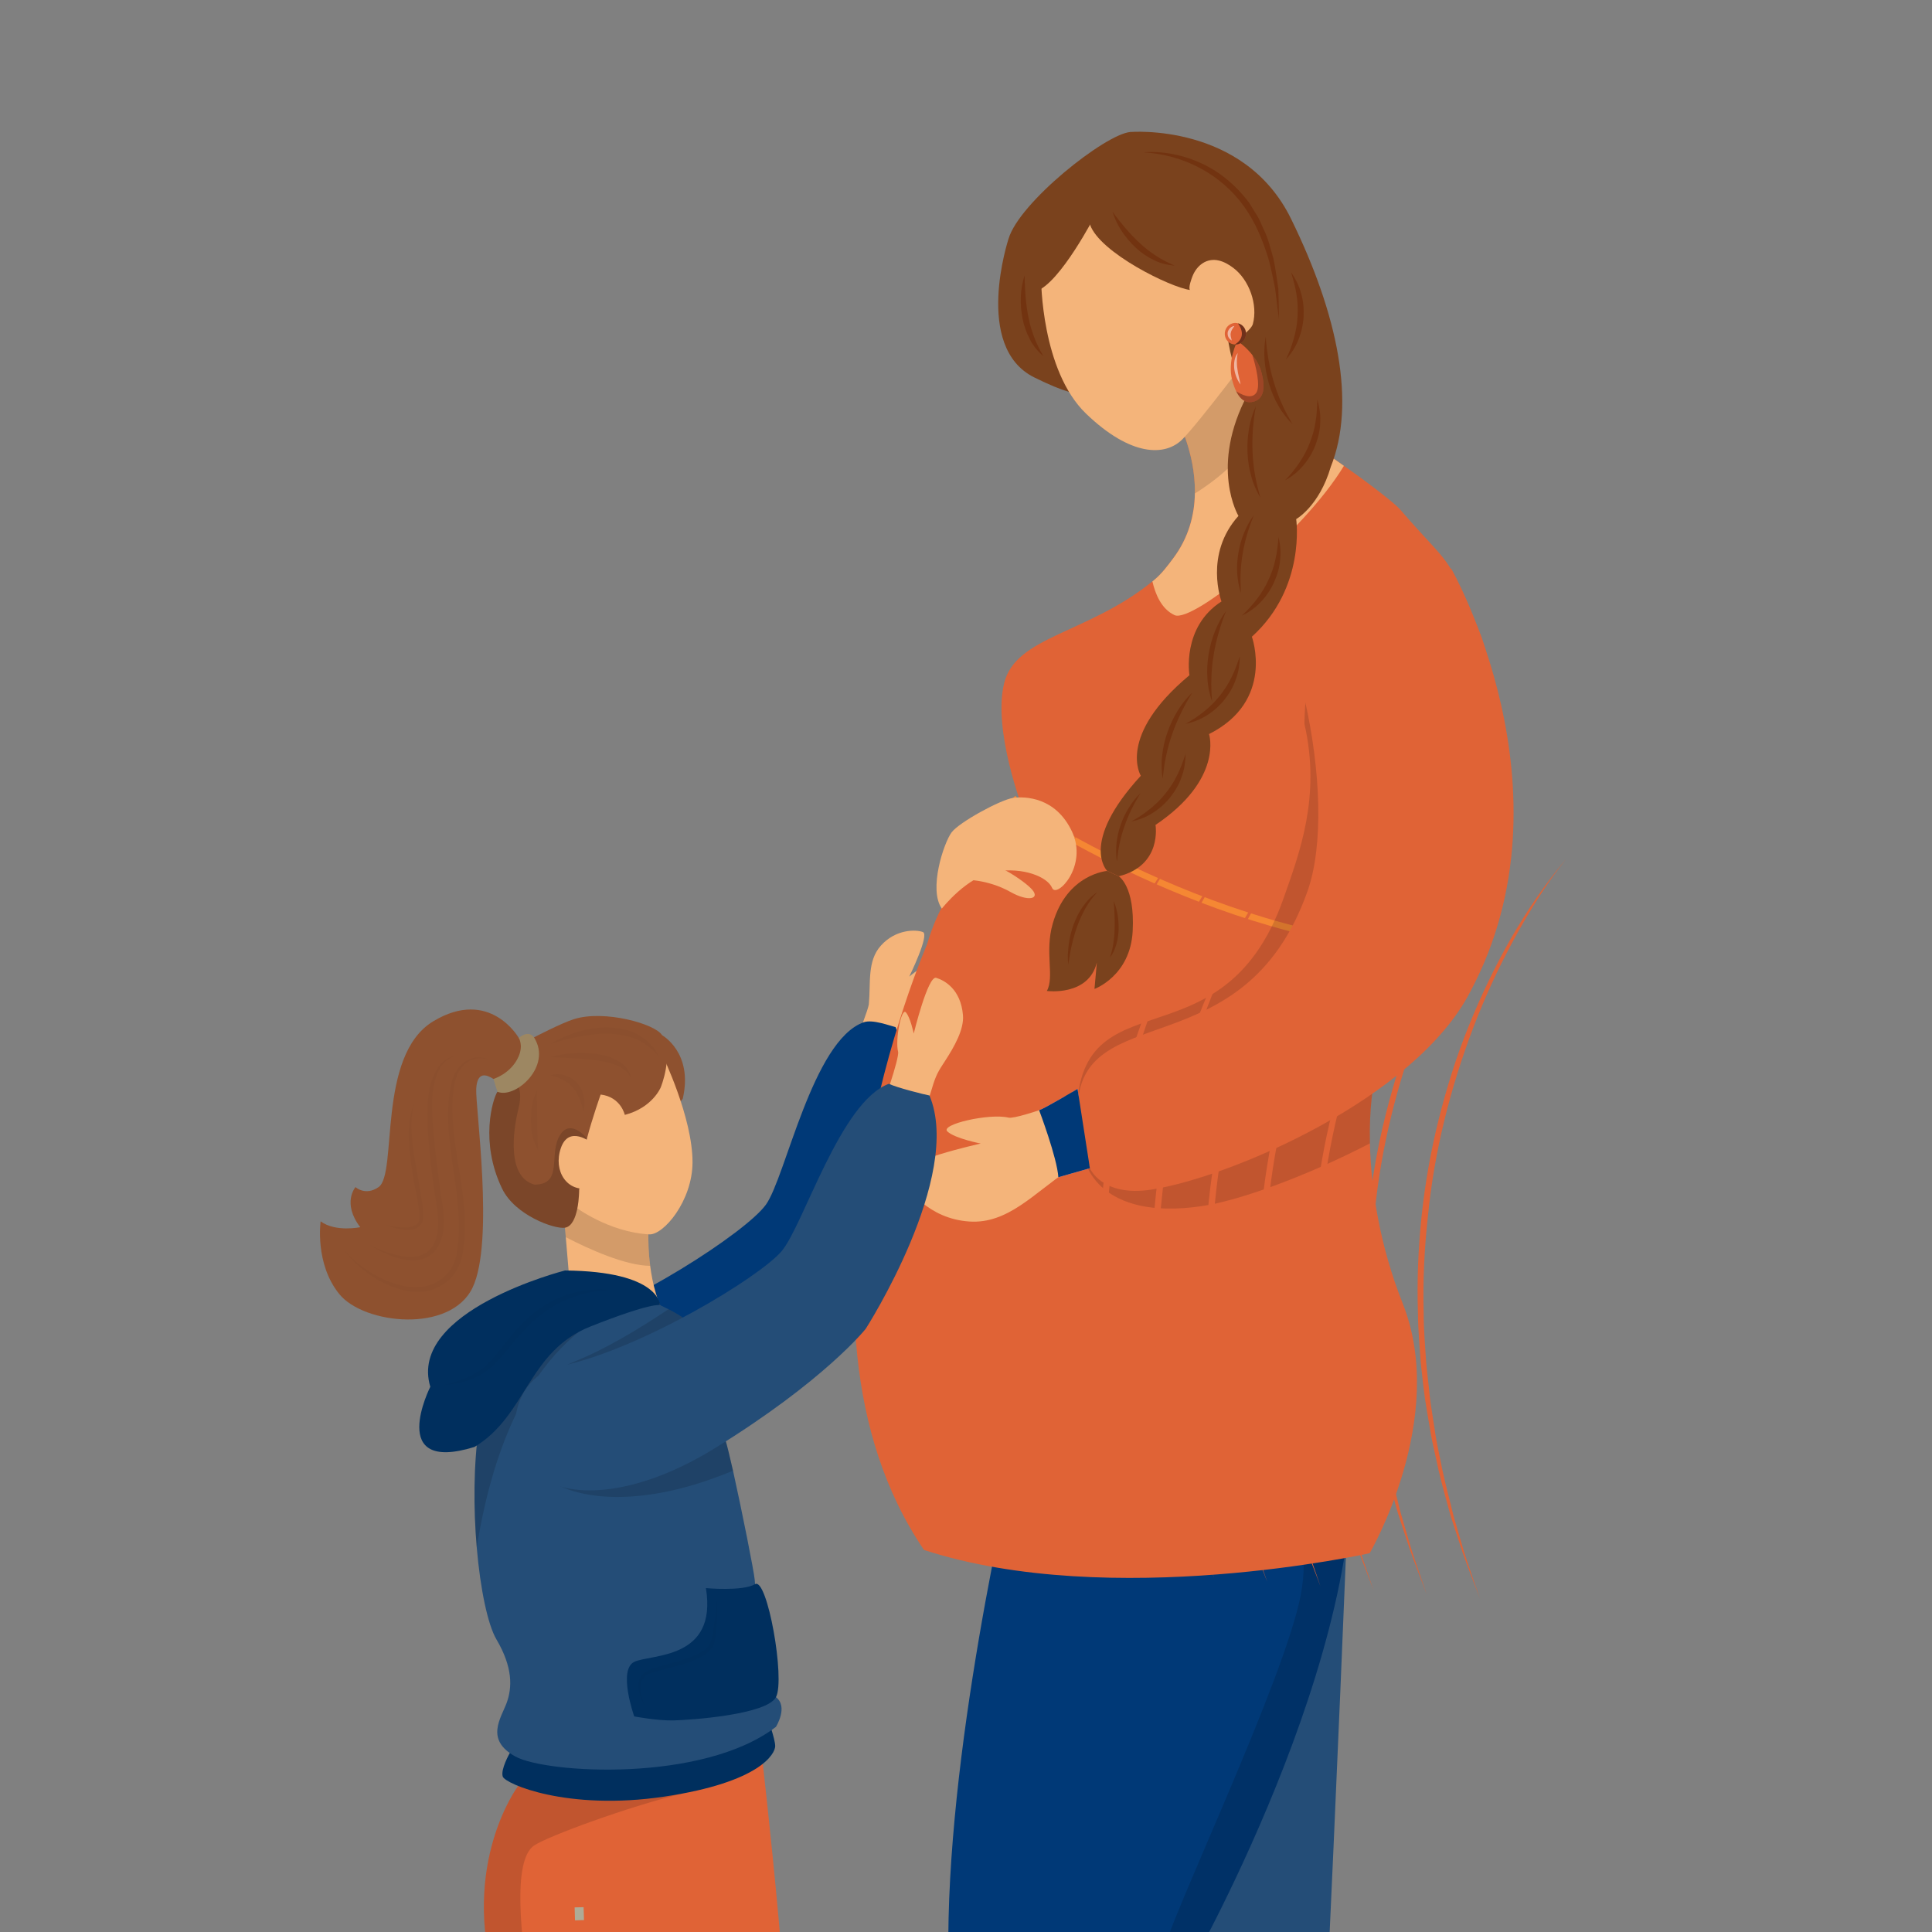 <svg width="58" height="58" viewBox="0 0 58 58" fill="none" xmlns="http://www.w3.org/2000/svg">
<rect x="0" y="0" width="58" height="58" fill="#808080" stroke="none"/>
<path d="M27.706 27.981C27.499 27.9 26.889 27.891 26.446 28.387C26.027 28.852 26.144 29.5 26.083 30.151C26.069 30.292 25.741 31.12 25.707 31.267C26.089 31.372 26.474 31.624 26.673 31.823C26.783 31.352 27.21 30.038 27.336 29.938C27.583 29.742 27.948 28.988 27.783 29.014C27.619 29.039 27.296 29.319 27.296 29.319C27.296 29.319 27.913 28.062 27.706 27.981Z" fill="#F4B47A"/>
<path d="M16.811 43.53C17.919 43.774 19.588 43.326 21.353 42.033C24.513 39.718 25.276 37.617 25.276 37.617C25.276 37.617 27.668 32.567 26.886 30.835C26.723 30.797 26.2 30.594 25.93 30.689C24.394 31.231 23.587 35.339 22.993 36.165C22.398 36.991 18.918 39.251 16.537 39.948C14.899 40.428 14.918 43.115 16.811 43.53Z" fill="#003977"/>
<path d="M40.422 46.297C40.422 46.297 39.291 75.007 38.703 76.548L35.24 76.461C35.24 76.461 31.505 60.762 31.159 59.437C30.813 58.112 33.239 46.66 33.239 46.66L40.422 46.297Z" fill="#244D77"/>
<path d="M46.44 70.224C46.274 70.738 44.224 73.209 44.224 73.209C44.224 73.209 43.957 73.047 43.492 72.757C43.49 72.757 43.49 72.757 43.49 72.757C40.417 70.829 28.719 63.28 28.511 59.822C28.169 54.157 29.98 45.817 30.625 43.074C30.761 42.494 30.845 42.165 30.845 42.165C33.681 39.878 40.285 41.517 40.421 42.23C41.65 48.587 35.773 58.988 35.773 58.988C39.207 61.748 45.688 69.438 46.44 70.224Z" fill="#003977"/>
<path opacity="0.14" d="M46.44 70.224C46.274 70.738 44.224 73.209 44.224 73.209C44.224 73.209 43.957 73.047 43.492 72.757C43.793 72.512 44.076 72.248 44.309 71.936C44.683 71.437 44.914 70.79 44.785 70.177C44.706 69.79 44.49 69.447 44.275 69.12C42.821 66.922 41.053 64.942 39.044 63.26C37.968 62.359 34.751 59.566 34.878 58.73C35.067 57.703 38.558 50.447 39.05 47.88C39.543 45.312 37.928 43.062 35.773 43.032C34.39 43.012 32.187 43.268 30.625 43.074C30.761 42.494 30.844 42.165 30.844 42.165C33.681 39.878 40.285 41.517 40.421 42.23C41.65 48.587 35.773 58.988 35.773 58.988C39.207 61.748 45.688 69.438 46.44 70.224Z" fill="black"/>
<path d="M44.579 24.981C44.396 26.626 43.997 27.865 43.539 28.822C42.664 30.654 41.572 31.453 41.355 32.085C41.211 32.503 41.102 33.3 41.126 34.325C41.157 35.658 41.412 37.372 42.109 39.127C43.483 42.583 41.119 46.628 41.119 46.628C41.119 46.628 33.365 48.361 27.739 46.531C22.964 39.501 27.83 28.352 27.83 28.352C28.428 26.279 30.071 24.825 30.568 24.421C30.568 24.421 30.568 24.419 30.57 24.421C30.661 24.346 30.714 24.307 30.714 24.307C30.714 24.307 29.791 21.922 30.147 20.503C30.5 19.093 32.647 19.033 34.596 17.454C34.61 17.444 34.625 17.432 34.638 17.421C34.884 17.219 35.05 16.985 35.209 16.776C36.671 14.845 35.262 12.418 35.262 12.418L37.147 9.5C37.147 9.5 37.872 11.987 38.377 12.534C38.513 12.681 39.445 13.355 40.345 13.985C41.113 14.518 41.877 15.115 42.032 15.294C43.573 17.084 43.388 16.483 44.4 18.933C45.092 20.607 44.799 23.026 44.579 24.981Z" fill="#E06336"/>
<path d="M43.34 28.598C36.957 28.598 30.728 24.432 30.662 24.387L30.643 24.37L30.34 24.017L30.483 23.891L30.777 24.234C31.089 24.441 38.044 29.002 44.684 28.34L44.703 28.531C44.249 28.576 43.794 28.598 43.34 28.598Z" fill="#F58733"/>
<path opacity="0.14" d="M44.579 24.981C44.044 29.772 41.686 31.122 41.355 32.085C41.211 32.503 41.102 33.3 41.126 34.325C39.146 35.348 37.17 36.047 36.09 36.207C32.94 36.675 32.571 34.837 32.571 34.837C32.571 34.837 32.359 34.6 32.348 34.107C31.956 28.907 36.629 32.376 38.534 26.965C39.012 25.605 39.659 23.92 39.161 21.737C39.161 21.737 39.067 15.766 43.573 17.854C43.573 17.854 44.081 19.468 44.397 20.714C44.682 22.505 44.799 23.026 44.579 24.981Z" fill="black"/>
<path d="M32.349 32.689C32.349 32.689 31.368 33.274 31.196 33.33C31.196 33.33 31.739 34.768 31.772 35.341L32.719 35.071L32.349 32.689Z" fill="#FFA5B7"/>
<path d="M31.064 24.532C30.456 25.288 29.946 26.12 29.481 26.971C29.017 27.823 28.611 28.709 28.265 29.616C27.576 31.431 27.096 33.334 26.907 35.27C26.8 36.237 26.752 37.211 26.78 38.184C26.78 38.671 26.825 39.156 26.854 39.642C26.873 39.885 26.906 40.126 26.931 40.368C26.957 40.61 26.979 40.852 27.021 41.092L27.132 41.814C27.168 42.055 27.225 42.292 27.271 42.531C27.358 43.011 27.481 43.482 27.6 43.954C27.654 44.192 27.72 44.427 27.791 44.66L27.998 45.361C28.144 45.826 28.312 46.283 28.468 46.745C28.298 46.289 28.115 45.837 27.954 45.376L27.725 44.68C27.646 44.449 27.573 44.216 27.511 43.98C27.381 43.508 27.251 43.037 27.154 42.557C27.104 42.317 27.043 42.08 27.002 41.839L26.877 41.115C26.792 40.632 26.745 40.144 26.691 39.657C26.659 39.168 26.611 38.679 26.608 38.188C26.574 37.208 26.617 36.225 26.719 35.249C26.823 34.274 26.993 33.306 27.232 32.355C27.47 31.405 27.764 30.468 28.131 29.561C28.861 27.751 29.812 26.017 31.064 24.532Z" fill="#E06336"/>
<path d="M32.66 24.657C32.052 25.413 31.542 26.244 31.077 27.096C30.613 27.948 30.207 28.833 29.861 29.741C29.172 31.556 28.692 33.458 28.503 35.395C28.396 36.361 28.348 37.336 28.376 38.309C28.376 38.796 28.421 39.281 28.45 39.767C28.469 40.009 28.502 40.25 28.527 40.492C28.553 40.734 28.575 40.977 28.617 41.217L28.728 41.939C28.764 42.18 28.821 42.417 28.867 42.656C28.954 43.135 29.077 43.607 29.196 44.079C29.25 44.317 29.316 44.551 29.387 44.784L29.594 45.486C29.74 45.95 29.908 46.408 30.064 46.87C29.894 46.414 29.711 45.961 29.55 45.501L29.321 44.805C29.242 44.574 29.169 44.341 29.107 44.104C28.977 43.633 28.847 43.161 28.75 42.681C28.7 42.442 28.638 42.205 28.598 41.963L28.473 41.239C28.388 40.757 28.341 40.268 28.287 39.781C28.255 39.292 28.207 38.804 28.204 38.313C28.17 37.333 28.213 36.35 28.315 35.374C28.419 34.399 28.589 33.43 28.828 32.48C29.066 31.529 29.36 30.593 29.727 29.686C30.457 27.875 31.408 26.142 32.66 24.657Z" fill="#E06336"/>
<path d="M34.256 24.781C33.648 25.537 33.138 26.369 32.673 27.22C32.209 28.072 31.803 28.957 31.457 29.865C30.768 31.68 30.288 33.582 30.099 35.519C29.992 36.486 29.944 37.46 29.972 38.433C29.972 38.92 30.017 39.405 30.046 39.891C30.065 40.133 30.098 40.375 30.123 40.617C30.148 40.859 30.171 41.101 30.213 41.341L30.324 42.063C30.36 42.304 30.417 42.541 30.463 42.78C30.55 43.26 30.673 43.731 30.792 44.203C30.846 44.441 30.912 44.676 30.983 44.909L31.189 45.61C31.336 46.075 31.504 46.532 31.66 46.995C31.489 46.538 31.307 46.086 31.146 45.625L30.917 44.929C30.838 44.698 30.765 44.465 30.703 44.229C30.573 43.757 30.443 43.286 30.346 42.806C30.296 42.566 30.234 42.329 30.194 42.088L30.069 41.364C29.984 40.881 29.937 40.393 29.883 39.906C29.851 39.417 29.803 38.928 29.8 38.437C29.766 37.457 29.808 36.474 29.911 35.498C30.015 34.523 30.185 33.554 30.424 32.604C30.662 31.654 30.956 30.717 31.322 29.81C32.053 28 33.004 26.266 34.256 24.781Z" fill="#E06336"/>
<path d="M35.852 24.905C35.243 25.662 34.734 26.493 34.269 27.345C33.805 28.197 33.399 29.082 33.053 29.989C32.364 31.805 31.884 33.707 31.695 35.644C31.588 36.61 31.54 37.584 31.568 38.557C31.568 39.044 31.613 39.529 31.642 40.015C31.661 40.258 31.694 40.499 31.719 40.741C31.744 40.983 31.767 41.226 31.809 41.466L31.92 42.188C31.956 42.428 32.013 42.666 32.059 42.905C32.146 43.384 32.269 43.855 32.388 44.328C32.442 44.566 32.508 44.8 32.579 45.033L32.785 45.734C32.932 46.199 33.1 46.657 33.256 47.119C33.086 46.663 32.903 46.21 32.742 45.749L32.513 45.054C32.434 44.823 32.361 44.59 32.299 44.353C32.169 43.882 32.039 43.41 31.942 42.93C31.892 42.691 31.83 42.453 31.79 42.212L31.665 41.488C31.58 41.006 31.533 40.517 31.479 40.03C31.446 39.541 31.399 39.053 31.396 38.562C31.362 37.581 31.404 36.599 31.507 35.623C31.611 34.648 31.781 33.679 32.02 32.729C32.258 31.778 32.551 30.841 32.918 29.935C33.649 28.124 34.6 26.391 35.852 24.905Z" fill="#E06336"/>
<path d="M37.448 25.03C36.84 25.786 36.33 26.618 35.865 27.469C35.401 28.322 34.995 29.206 34.649 30.114C33.96 31.929 33.48 33.831 33.291 35.768C33.184 36.735 33.136 37.709 33.164 38.682C33.164 39.169 33.208 39.654 33.238 40.14C33.257 40.382 33.29 40.624 33.315 40.866C33.34 41.108 33.363 41.35 33.405 41.59L33.516 42.312C33.552 42.553 33.609 42.79 33.654 43.029C33.742 43.509 33.865 43.98 33.984 44.452C34.038 44.69 34.104 44.925 34.175 45.157L34.381 45.859C34.528 46.324 34.696 46.781 34.852 47.243C34.681 46.787 34.499 46.334 34.337 45.874L34.109 45.178C34.03 44.947 33.956 44.714 33.895 44.477C33.765 44.006 33.635 43.535 33.538 43.055C33.488 42.815 33.426 42.578 33.386 42.337L33.261 41.613C33.176 41.13 33.129 40.642 33.075 40.155C33.042 39.666 32.995 39.177 32.992 38.686C32.958 37.706 33 36.723 33.103 35.748C33.207 34.772 33.377 33.803 33.616 32.853C33.854 31.903 34.147 30.966 34.514 30.059C35.245 28.249 36.196 26.515 37.448 25.03Z" fill="#E06336"/>
<path d="M39.044 25.154C38.436 25.91 37.926 26.742 37.461 27.593C36.997 28.446 36.591 29.331 36.245 30.238C35.556 32.054 35.077 33.956 34.887 35.893C34.781 36.859 34.732 37.833 34.76 38.806C34.76 39.293 34.805 39.778 34.834 40.264C34.853 40.507 34.886 40.748 34.911 40.99C34.937 41.232 34.959 41.475 35.001 41.715L35.112 42.437C35.148 42.677 35.205 42.914 35.251 43.154C35.338 43.633 35.461 44.104 35.58 44.577C35.634 44.815 35.7 45.049 35.771 45.282L35.978 45.983C36.124 46.448 36.292 46.906 36.448 47.368C36.278 46.911 36.095 46.459 35.934 45.998L35.705 45.303C35.626 45.072 35.553 44.839 35.491 44.602C35.361 44.131 35.231 43.659 35.134 43.179C35.084 42.94 35.023 42.703 34.982 42.461L34.857 41.737C34.772 41.255 34.725 40.766 34.671 40.279C34.639 39.79 34.591 39.301 34.588 38.811C34.554 37.83 34.597 36.847 34.699 35.872C34.803 34.896 34.973 33.928 35.212 32.977C35.45 32.027 35.744 31.09 36.111 30.184C36.841 28.373 37.792 26.64 39.044 25.154Z" fill="#E06336"/>
<path d="M40.64 25.279C40.032 26.035 39.522 26.866 39.057 27.718C38.593 28.57 38.187 29.455 37.841 30.363C37.152 32.178 36.672 34.08 36.483 36.017C36.377 36.984 36.328 37.958 36.356 38.931C36.356 39.418 36.401 39.903 36.43 40.389C36.449 40.631 36.482 40.873 36.507 41.115C36.532 41.357 36.555 41.599 36.597 41.839L36.708 42.561C36.744 42.802 36.801 43.039 36.847 43.278C36.934 43.758 37.057 44.229 37.176 44.701C37.23 44.939 37.296 45.173 37.367 45.407L37.574 46.108C37.72 46.573 37.888 47.03 38.044 47.492C37.873 47.036 37.691 46.584 37.53 46.123L37.301 45.427C37.222 45.196 37.148 44.963 37.087 44.727C36.957 44.255 36.827 43.784 36.73 43.304C36.68 43.064 36.618 42.827 36.578 42.586L36.453 41.862C36.368 41.379 36.321 40.891 36.267 40.404C36.234 39.914 36.187 39.426 36.184 38.935C36.15 37.955 36.193 36.972 36.295 35.996C36.399 35.021 36.569 34.052 36.808 33.102C37.046 32.152 37.34 31.215 37.706 30.308C38.437 28.497 39.388 26.764 40.64 25.279Z" fill="#E06336"/>
<path d="M42.236 25.403C41.627 26.16 41.118 26.991 40.653 27.843C40.189 28.695 39.783 29.58 39.437 30.488C38.748 32.303 38.268 34.205 38.079 36.142C37.972 37.108 37.924 38.082 37.952 39.055C37.952 39.542 37.996 40.027 38.026 40.513C38.045 40.756 38.078 40.997 38.103 41.239C38.129 41.481 38.151 41.724 38.193 41.964L38.304 42.686C38.34 42.926 38.397 43.163 38.443 43.403C38.53 43.882 38.653 44.353 38.772 44.826C38.826 45.064 38.892 45.298 38.963 45.531L39.169 46.232C39.316 46.697 39.484 47.155 39.64 47.617C39.469 47.16 39.287 46.708 39.126 46.247L38.897 45.552C38.818 45.321 38.745 45.087 38.683 44.851C38.553 44.38 38.423 43.908 38.326 43.428C38.276 43.189 38.214 42.952 38.174 42.71L38.049 41.986C37.964 41.504 37.917 41.015 37.863 40.528C37.83 40.039 37.783 39.55 37.78 39.06C37.746 38.079 37.788 37.096 37.891 36.121C37.995 35.145 38.165 34.177 38.404 33.227C38.642 32.276 38.935 31.339 39.303 30.433C40.033 28.622 40.984 26.889 42.236 25.403Z" fill="#E06336"/>
<path d="M43.832 25.528C43.223 26.284 42.714 27.116 42.249 27.967C41.785 28.819 41.379 29.704 41.033 30.612C40.344 32.427 39.864 34.329 39.675 36.266C39.568 37.233 39.52 38.207 39.548 39.18C39.548 39.667 39.592 40.152 39.622 40.638C39.641 40.88 39.674 41.121 39.699 41.364C39.724 41.606 39.747 41.848 39.789 42.088L39.9 42.81C39.936 43.051 39.993 43.288 40.039 43.527C40.126 44.007 40.249 44.478 40.368 44.95C40.422 45.188 40.488 45.422 40.559 45.655L40.765 46.357C40.912 46.822 41.08 47.279 41.236 47.741C41.065 47.285 40.883 46.832 40.721 46.372L40.493 45.676C40.414 45.445 40.34 45.212 40.279 44.975C40.149 44.504 40.019 44.033 39.922 43.553C39.872 43.313 39.81 43.076 39.77 42.834L39.645 42.11C39.56 41.628 39.513 41.139 39.459 40.653C39.426 40.163 39.379 39.675 39.376 39.184C39.342 38.204 39.385 37.221 39.487 36.245C39.591 35.27 39.761 34.301 40 33.351C40.238 32.401 40.531 31.464 40.898 30.557C41.629 28.746 42.58 27.013 43.832 25.528Z" fill="#E06336"/>
<path d="M45.428 25.652C44.819 26.408 44.31 27.24 43.845 28.091C43.381 28.944 42.975 29.829 42.629 30.736C41.94 32.552 41.46 34.454 41.271 36.391C41.164 37.357 41.116 38.331 41.144 39.304C41.144 39.791 41.188 40.276 41.218 40.762C41.237 41.005 41.27 41.246 41.295 41.488C41.32 41.73 41.343 41.973 41.385 42.213L41.496 42.934C41.532 43.175 41.589 43.412 41.635 43.651C41.722 44.131 41.845 44.602 41.964 45.075C42.018 45.313 42.084 45.547 42.155 45.78L42.361 46.481C42.508 46.946 42.676 47.404 42.832 47.866C42.661 47.41 42.479 46.957 42.318 46.496L42.089 45.801C42.01 45.569 41.936 45.337 41.875 45.1C41.745 44.629 41.614 44.157 41.518 43.677C41.468 43.438 41.406 43.2 41.366 42.959L41.241 42.235C41.156 41.753 41.109 41.264 41.055 40.777C41.022 40.288 40.974 39.799 40.972 39.309C40.938 38.328 40.98 37.345 41.083 36.37C41.187 35.394 41.357 34.426 41.596 33.475C41.834 32.525 42.127 31.588 42.494 30.682C43.225 28.871 44.176 27.138 45.428 25.652Z" fill="#E06336"/>
<path d="M47.024 25.777C46.415 26.533 45.906 27.364 45.441 28.216C44.977 29.068 44.571 29.953 44.225 30.861C43.536 32.676 43.056 34.578 42.867 36.515C42.76 37.482 42.712 38.456 42.74 39.429C42.739 39.916 42.784 40.401 42.814 40.887C42.833 41.129 42.866 41.37 42.891 41.613C42.916 41.855 42.939 42.097 42.981 42.337L43.092 43.059C43.128 43.3 43.185 43.537 43.23 43.776C43.318 44.255 43.441 44.727 43.56 45.199C43.614 45.437 43.68 45.671 43.751 45.904L43.957 46.606C44.104 47.071 44.272 47.528 44.428 47.99C44.257 47.534 44.075 47.081 43.913 46.621L43.685 45.925C43.606 45.694 43.532 45.461 43.471 45.224C43.341 44.753 43.21 44.282 43.114 43.802C43.064 43.562 43.002 43.325 42.962 43.084L42.837 42.359C42.752 41.877 42.705 41.388 42.651 40.901C42.618 40.412 42.571 39.924 42.568 39.433C42.534 38.453 42.576 37.47 42.679 36.494C42.783 35.519 42.953 34.55 43.192 33.6C43.43 32.65 43.723 31.713 44.09 30.806C44.821 28.995 45.772 27.262 47.024 25.777Z" fill="#E06336"/>
<path d="M27.061 35.282C27.186 35.681 27.883 36.592 29.104 36.671C30.254 36.747 31.039 35.821 32.037 35.155C32.255 35.01 33.814 34.532 34.063 34.41C33.768 33.725 33.679 32.863 33.731 32.338C32.934 32.723 30.565 33.622 30.276 33.552C29.71 33.414 28.212 33.754 28.441 33.967C28.667 34.179 29.442 34.33 29.442 34.33C29.442 34.33 26.935 34.883 27.061 35.282Z" fill="#F4B47A"/>
<path d="M43.573 17.083C43.573 17.083 47.359 23.724 44.145 29.76C42.487 32.994 36.897 35.353 34.563 35.713C33.078 35.941 32.719 35.071 32.719 35.071C32.719 35.071 32.36 33.831 32.349 33.337C32.349 29.902 37.351 32.158 39.255 26.746C39.734 25.386 39.659 23.149 39.161 20.968C39.161 20.968 39.066 14.996 43.573 17.083Z" fill="#E06336"/>
<path d="M32.349 32.689C32.349 32.689 31.368 33.274 31.196 33.33C31.196 33.33 31.739 34.768 31.772 35.341L32.719 35.071L32.349 32.689Z" fill="#003977"/>
<path d="M28.275 27.277C28.275 27.277 29.028 26.305 29.878 26.165C30.727 26.024 31.45 26.329 31.585 26.656C31.72 26.983 32.671 26.002 32.182 24.964C31.693 23.927 30.776 23.903 30.412 23.954C30.047 24.005 28.802 24.677 28.568 24.988C28.334 25.3 27.867 26.705 28.275 27.277Z" fill="#F4B47A"/>
<path d="M28.925 26.408C28.925 26.408 29.63 26.38 30.342 26.781C30.861 27.073 31.226 26.991 30.991 26.714C30.756 26.436 29.807 25.834 29.497 25.9L28.925 26.408Z" fill="#F4B47A"/>
<path d="M33.239 26.146C33.239 26.146 32.03 26.234 31.604 27.727C31.356 28.582 31.663 29.328 31.427 29.749C31.427 29.749 32.68 29.918 32.928 28.895L32.857 29.689C32.857 29.689 33.933 29.301 34.004 27.953C34.075 26.605 33.586 26.306 33.586 26.306L33.239 26.146Z" fill="#7A421D"/>
<path d="M40.345 13.985C39.145 15.98 35.816 18.719 35.262 18.467C34.863 18.284 34.68 17.823 34.596 17.454C34.61 17.444 34.625 17.432 34.638 17.421C34.884 17.219 35.05 16.985 35.209 16.776C35.69 16.142 35.86 15.452 35.871 14.815C35.898 13.513 35.262 12.418 35.262 12.418L37.148 9.5C37.148 9.5 37.681 11.332 38.152 12.197C38.229 12.34 38.305 12.457 38.377 12.534C38.513 12.681 39.445 13.355 40.345 13.985Z" fill="#F4B47A"/>
<path opacity="0.14" d="M38.151 12.197C37.694 13.451 36.701 14.297 35.871 14.815C35.897 13.513 35.262 12.418 35.262 12.418L37.147 9.5C37.147 9.5 37.681 11.332 38.151 12.197Z" fill="black"/>
<path d="M30.276 7.173C30.276 7.173 29.205 10.415 31.049 11.33C32.892 12.245 32.686 11.619 32.686 11.619V8.345L30.276 7.173Z" fill="#7A421D"/>
<path d="M31.255 8.377C31.255 8.377 31.255 11.12 32.603 12.417C33.95 13.714 34.983 13.701 35.493 13.191C36.004 12.682 37.802 10.283 37.802 10.283L36.492 6.202L33.58 4.939L31.255 8.377Z" fill="#F4B47A"/>
<path d="M32.892 6.434C32.892 6.434 31.821 8.521 31.096 8.746C31.096 8.746 30.221 7.803 30.276 7.173C30.592 6.081 33.176 4.027 33.933 3.963L32.892 6.434Z" fill="#7A421D"/>
<path d="M33.932 3.963C33.932 3.963 32.43 5.9 32.724 6.745C33.019 7.59 35.146 8.63 35.721 8.704C36.296 8.778 36.454 8.746 36.454 8.746C36.454 8.746 35.54 4.123 33.932 3.963Z" fill="#7A421D"/>
<path d="M33.932 3.963C33.932 3.963 37.336 3.674 38.755 6.563C40.173 9.452 40.709 12.117 39.952 14.011C39.606 15.199 38.912 15.584 38.912 15.584C38.912 15.584 39.214 17.639 37.582 19.115C37.582 19.115 38.282 21.041 36.296 22.037C36.296 22.037 36.737 23.385 34.689 24.765C34.689 24.765 34.9 25.981 33.586 26.306L33.239 26.146C33.239 26.146 32.388 25.311 34.248 23.289C34.248 23.289 33.512 22.101 35.708 20.271C35.708 20.271 35.468 18.826 36.67 18.056C36.67 18.056 36.139 16.643 37.179 15.488C37.179 15.488 36.296 14.011 37.462 11.828C37.462 11.828 36.731 10.875 36.832 9.226C36.832 9.226 33.68 5.857 33.932 3.963Z" fill="#7A421D"/>
<path d="M35.721 8.704C35.672 8.624 35.773 8.363 35.799 8.294C35.929 7.964 36.225 7.735 36.59 7.821C36.745 7.857 36.89 7.941 37.022 8.04C37.508 8.405 37.768 9.153 37.611 9.73C37.559 9.92 37.004 10.356 36.762 10.204C36.556 10.074 35.723 8.707 35.721 8.704Z" fill="#F4B47A"/>
<path d="M37.702 12.196C37.657 12.427 37.632 12.658 37.614 12.889C37.597 13.119 37.592 13.35 37.604 13.579C37.612 13.809 37.637 14.037 37.678 14.264C37.715 14.492 37.776 14.715 37.837 14.943C37.722 14.739 37.62 14.522 37.562 14.291C37.495 14.062 37.462 13.824 37.451 13.586C37.432 13.11 37.504 12.625 37.702 12.196ZM37.639 15.474C37.486 15.847 37.371 16.227 37.307 16.617C37.272 16.812 37.253 17.009 37.245 17.207C37.232 17.405 37.248 17.604 37.255 17.808C37.128 17.422 37.107 16.998 37.178 16.595C37.213 16.393 37.266 16.193 37.345 16.005C37.422 15.816 37.515 15.633 37.639 15.474ZM37.998 10.11C38.012 10.345 38.044 10.575 38.083 10.803C38.123 11.031 38.174 11.255 38.242 11.474C38.306 11.695 38.386 11.91 38.481 12.119C38.572 12.331 38.686 12.531 38.801 12.737C38.64 12.569 38.488 12.384 38.375 12.175C38.255 11.97 38.165 11.748 38.096 11.52C37.962 11.064 37.912 10.576 37.998 10.11ZM37.277 18.483C37.448 18.33 37.597 18.161 37.733 17.985C37.867 17.808 37.985 17.62 38.075 17.42C38.169 17.221 38.244 17.012 38.289 16.793C38.342 16.576 38.361 16.351 38.384 16.119C38.432 16.344 38.461 16.582 38.429 16.817C38.41 17.054 38.338 17.284 38.239 17.5C38.038 17.929 37.696 18.294 37.277 18.483ZM38.604 10.79C38.707 10.583 38.782 10.37 38.844 10.155C38.903 9.939 38.943 9.72 38.953 9.5C38.967 9.28 38.959 9.057 38.92 8.837C38.889 8.616 38.825 8.399 38.76 8.176C38.888 8.366 39.002 8.576 39.059 8.806C39.129 9.032 39.146 9.274 39.135 9.511C39.106 9.986 38.923 10.455 38.604 10.79ZM38.58 14.418C38.742 14.255 38.881 14.078 39.006 13.894C39.13 13.709 39.237 13.515 39.315 13.309C39.397 13.105 39.46 12.891 39.492 12.671C39.532 12.45 39.539 12.225 39.548 11.991C39.609 12.214 39.651 12.449 39.634 12.686C39.629 12.923 39.569 13.158 39.484 13.379C39.308 13.819 38.987 14.204 38.58 14.418ZM36.809 18.342C36.719 18.559 36.647 18.78 36.583 19.001C36.52 19.223 36.467 19.448 36.433 19.675C36.394 19.901 36.373 20.13 36.367 20.36C36.356 20.591 36.371 20.822 36.384 21.059C36.313 20.835 36.257 20.601 36.248 20.363C36.229 20.125 36.245 19.885 36.282 19.649C36.36 19.18 36.528 18.72 36.809 18.342ZM35.797 20.788C35.67 20.985 35.561 21.189 35.459 21.395C35.358 21.602 35.267 21.813 35.193 22.03C35.115 22.246 35.054 22.468 35.008 22.693C34.957 22.919 34.931 23.148 34.902 23.383C34.871 23.15 34.858 22.91 34.89 22.674C34.913 22.436 34.971 22.203 35.05 21.978C35.209 21.531 35.454 21.109 35.797 20.788ZM34.236 23.816C34.04 24.13 33.878 24.455 33.76 24.797C33.698 24.968 33.65 25.143 33.612 25.32C33.57 25.498 33.554 25.68 33.53 25.866C33.474 25.497 33.52 25.11 33.646 24.756C33.709 24.579 33.788 24.407 33.888 24.25C33.987 24.091 34.099 23.941 34.236 23.816ZM33.964 24.659C34.166 24.552 34.351 24.424 34.523 24.286C34.695 24.147 34.854 23.993 34.989 23.82C35.126 23.65 35.248 23.465 35.343 23.264C35.445 23.065 35.517 22.852 35.593 22.631C35.587 22.862 35.559 23.1 35.473 23.321C35.4 23.546 35.275 23.752 35.129 23.938C34.833 24.305 34.416 24.577 33.964 24.659Z" fill="#723310"/>
<path d="M35.593 21.728C35.795 21.62 35.979 21.493 36.152 21.355C36.323 21.216 36.482 21.062 36.617 20.889C36.754 20.718 36.876 20.533 36.971 20.332C37.073 20.134 37.145 19.92 37.221 19.7C37.215 19.931 37.187 20.169 37.102 20.389C37.028 20.615 36.904 20.821 36.758 21.007C36.462 21.374 36.044 21.645 35.593 21.728ZM32.94 26.788C32.799 26.932 32.686 27.096 32.587 27.266C32.491 27.438 32.408 27.617 32.341 27.803C32.272 27.988 32.221 28.18 32.175 28.374C32.13 28.568 32.101 28.766 32.065 28.967C32.059 28.866 32.058 28.764 32.057 28.662C32.066 28.561 32.069 28.458 32.084 28.357C32.109 28.154 32.159 27.954 32.228 27.76C32.301 27.568 32.39 27.381 32.51 27.215C32.629 27.049 32.767 26.893 32.94 26.788ZM33.436 27.053C33.494 27.187 33.528 27.331 33.553 27.475C33.578 27.62 33.585 27.767 33.582 27.915C33.569 28.208 33.497 28.512 33.323 28.749C33.364 28.608 33.401 28.472 33.423 28.332C33.441 28.191 33.458 28.052 33.461 27.91C33.472 27.628 33.456 27.344 33.436 27.053ZM33.397 6.354C33.522 6.53 33.656 6.694 33.79 6.854C33.927 7.012 34.069 7.164 34.222 7.302C34.371 7.446 34.537 7.567 34.708 7.681C34.88 7.797 35.067 7.885 35.262 7.975C35.051 7.955 34.834 7.909 34.64 7.808C34.444 7.714 34.26 7.59 34.1 7.44C33.781 7.142 33.525 6.771 33.397 6.354ZM30.761 8.267C30.76 8.485 30.773 8.697 30.788 8.908C30.807 9.118 30.833 9.325 30.876 9.529C30.913 9.734 30.977 9.932 31.048 10.127C31.12 10.324 31.219 10.508 31.324 10.698C31.166 10.555 31.017 10.387 30.919 10.189C30.816 9.994 30.74 9.784 30.698 9.567C30.613 9.135 30.622 8.681 30.761 8.267ZM34.329 4.573C34.926 4.529 35.537 4.653 36.087 4.913C36.641 5.169 37.12 5.583 37.492 6.075L37.736 6.469C37.821 6.598 37.868 6.747 37.936 6.885C38.076 7.161 38.142 7.464 38.228 7.759C38.295 8.058 38.328 8.364 38.376 8.665C38.382 8.971 38.395 9.275 38.396 9.579C38.352 9.277 38.321 8.976 38.283 8.677C38.218 8.382 38.169 8.084 38.088 7.796C37.914 7.224 37.689 6.667 37.34 6.189C36.996 5.71 36.542 5.32 36.024 5.045C35.506 4.768 34.924 4.609 34.329 4.573Z" fill="#723310"/>
<path d="M37.868 11.174C38.025 11.757 37.875 11.991 37.635 12.058C37.448 12.11 37.26 12.048 37.11 11.745C37.067 11.657 37.029 11.551 36.993 11.418C36.836 10.833 37.146 10.237 37.146 10.237C37.146 10.237 37.387 10.387 37.597 10.658C37.711 10.799 37.814 10.972 37.868 11.174Z" fill="#E06336"/>
<path opacity="0.3" d="M37.868 11.174C38.025 11.757 37.875 11.991 37.636 12.058C37.449 12.11 37.26 12.048 37.11 11.745C37.27 11.848 37.565 11.995 37.708 11.8C37.858 11.601 37.694 10.973 37.597 10.658C37.711 10.799 37.814 10.972 37.868 11.174Z" fill="black"/>
<path opacity="0.53" d="M37.16 10.598C37.139 10.679 37.133 10.758 37.131 10.837C37.131 10.915 37.133 10.993 37.147 11.07C37.163 11.227 37.21 11.379 37.244 11.542C37.192 11.477 37.152 11.403 37.12 11.326C37.089 11.249 37.067 11.167 37.054 11.083C37.037 10.918 37.05 10.73 37.16 10.598Z" fill="white"/>
<path d="M37.395 9.933C37.442 10.107 37.34 10.286 37.172 10.333C37.138 10.342 37.104 10.347 37.071 10.341C36.938 10.338 36.817 10.244 36.78 10.105C36.733 9.933 36.832 9.753 37.003 9.706C37.056 9.691 37.112 9.69 37.163 9.706C37.272 9.731 37.363 9.815 37.395 9.933Z" fill="#E06336"/>
<path opacity="0.5" d="M37.395 9.933C37.442 10.107 37.34 10.286 37.172 10.333C37.138 10.342 37.104 10.346 37.071 10.341C37.41 10.134 37.263 9.843 37.163 9.706C37.272 9.731 37.363 9.815 37.395 9.933Z" fill="black"/>
<path opacity="0.53" d="M37.057 9.786C37.006 9.863 36.958 9.924 36.95 9.992C36.931 10.058 36.956 10.13 36.978 10.222C36.937 10.199 36.903 10.166 36.88 10.123C36.855 10.08 36.851 10.025 36.857 9.973C36.883 9.87 36.965 9.796 37.057 9.786Z" fill="white"/>
<path d="M23.674 64.193C23.547 65.281 22.104 74.841 21.73 77.322C21.673 77.695 21.641 77.909 21.641 77.909H19.23C19.23 77.909 19.445 68.96 18.615 65.323C18.167 63.361 18.619 58.511 18.933 55.766C19.067 54.583 19.177 53.791 19.177 53.791L22.875 52.738C22.875 52.738 23.942 61.897 23.674 64.193Z" fill="#E06336"/>
<path opacity="0.14" d="M21.73 77.322C21.673 77.695 21.641 77.909 21.641 77.909H19.23C19.23 77.909 19.445 68.96 18.615 65.323C18.167 63.361 18.619 58.51 18.933 55.766C21.045 57.102 21.61 62.765 21.546 64.551C21.472 66.618 20.459 67.227 20.175 68.623C19.891 70.019 19.797 76.569 20.175 76.944C20.358 77.125 21.058 77.246 21.73 77.322Z" fill="black"/>
<path d="M20.814 65.397C20.51 65.975 14.959 73.313 13.365 75.419C13.099 75.773 12.942 75.979 12.942 75.979L10.909 74.687C10.909 74.687 15.967 65.493 15.967 65.349C15.967 65.204 15.967 63.182 14.88 59.57C13.793 55.958 15.555 53.616 15.555 53.616L15.684 53.125L19.939 53.406C19.939 53.406 19.956 53.905 20.009 54.595C20.077 55.475 20.2 56.661 20.411 57.499C20.79 58.992 21.168 64.722 20.814 65.397Z" fill="#E06336"/>
<path opacity="0.14" d="M15.931 60.003C16.226 61.833 17.244 65.011 17.007 65.878C16.771 66.745 12.469 73.39 12.232 73.92C12.053 74.323 12.934 75.08 13.365 75.419C13.099 75.773 12.942 75.979 12.942 75.979L10.909 74.687C10.909 74.687 15.967 65.493 15.967 65.349C15.967 65.204 15.967 63.182 14.88 59.57C13.793 55.958 15.555 53.616 15.555 53.616L15.684 53.125C15.684 53.125 20.453 53.151 20.506 53.84C18.917 54.216 16.412 55.136 16.026 55.409C15.375 55.872 15.636 58.173 15.931 60.003Z" fill="black"/>
<path d="M15.304 52.628C15.304 52.628 15.022 53.117 15.093 53.334C15.164 53.55 17.031 54.369 19.939 53.936C22.846 53.502 23.272 52.636 23.272 52.419C23.272 52.202 23.035 51.552 23.035 51.552C23.035 51.552 20.988 52.637 18.733 52.806C16.341 52.986 15.589 52.226 15.589 52.226L15.304 52.628Z" fill="#002F5E"/>
<path d="M20.027 39.609L17.102 38.526L16.985 37.141L16.96 36.856L16.771 35.408L19.488 36.552C19.488 36.552 19.417 37.211 19.519 38.002C19.587 38.53 19.73 39.117 20.027 39.609Z" fill="#F4B47A"/>
<path opacity="0.14" d="M19.519 38.002C18.776 37.993 17.705 37.513 16.985 37.141L16.96 36.856L16.771 35.408L19.488 36.552C19.488 36.552 19.417 37.211 19.519 38.002Z" fill="black"/>
<path d="M19.876 31.078C19.876 31.078 20.818 31.598 20.497 32.983L19.956 33.704L19.198 31.688L19.876 31.078Z" fill="#8E512F"/>
<path d="M19.891 31.688C19.891 31.688 20.793 33.544 20.79 34.894C20.787 36.052 19.92 37.082 19.489 37.057C18.26 36.987 17.269 36.231 17.269 36.231L16.653 33.133L19.891 31.688Z" fill="#F4B47A"/>
<path d="M19.836 32.643C19.836 32.643 19.592 33.253 18.757 33.47C18.757 33.47 18.64 32.931 18.032 32.859C18.032 32.859 17.785 33.553 17.62 34.181C17.541 34.487 17.48 34.778 17.48 34.963C17.48 35.119 17.386 35.727 17.386 35.727C17.386 35.764 17.382 36.789 16.96 36.856C16.652 36.906 15.463 36.488 15.075 35.685C14.4 34.292 14.787 33.004 14.933 32.775C15.137 32.767 15.353 32.703 15.542 32.594C15.977 32.341 16.283 31.835 16.03 31.143C16.03 31.143 16.849 30.715 17.229 30.596C18.146 30.305 19.683 30.743 19.876 31.078C20.23 31.688 19.836 32.643 19.836 32.643Z" fill="#8E512F"/>
<path opacity="0.14" d="M17.62 34.181C17.541 34.487 17.48 34.778 17.48 34.963C17.48 35.119 17.386 35.727 17.386 35.727C17.386 35.764 17.382 36.789 16.96 36.856C16.652 36.906 15.463 36.488 15.075 35.685C14.4 34.292 14.787 33.004 14.933 32.775C15.137 32.767 15.353 32.703 15.542 32.593C15.608 32.703 15.657 32.907 15.566 33.277C15.389 33.988 15.222 35.348 16.051 35.564C16.936 35.552 16.44 34.626 16.83 34.048C17.034 33.743 17.359 33.863 17.62 34.181Z" fill="black"/>
<path d="M15.574 31.159C15.574 31.159 14.707 29.634 13.005 30.661C11.303 31.688 11.942 35.236 11.366 35.637C10.968 35.914 10.672 35.637 10.672 35.637C10.672 35.637 10.259 36.112 10.814 36.841C10.814 36.841 10.075 36.997 9.626 36.666C9.626 36.666 9.443 37.932 10.184 38.847C10.924 39.762 13.525 40.035 14.187 38.655C14.848 37.274 14.265 33.213 14.297 32.684C14.328 32.154 14.606 32.259 14.814 32.391C15.022 32.523 15.699 32.17 15.699 32.17C15.699 32.17 16.016 31.335 15.574 31.159Z" fill="#8E512F"/>
<path d="M23.295 51.84C21.096 53.528 16.393 53.239 15.472 52.732C14.549 52.225 15.044 51.576 15.211 51.12C15.377 50.661 15.4 50.06 14.904 49.217C14.645 48.778 14.42 47.714 14.312 46.455C14.212 45.293 14.212 43.968 14.383 42.812C14.738 40.404 17.102 38.526 17.102 38.526C17.444 38.411 18.295 38.599 19.101 38.888C19.445 39.014 19.782 39.156 20.067 39.303C20.491 39.52 20.803 39.746 20.861 39.923C21.05 40.501 21.618 42.741 21.782 43.245C21.826 43.38 21.907 43.721 22.006 44.153C22.268 45.33 22.639 47.188 22.658 47.435C22.681 47.772 22.917 50.661 23.295 50.95C23.673 51.239 23.295 51.84 23.295 51.84Z" fill="#244D77"/>
<path opacity="0.14" d="M19.101 38.888C18.441 39.451 15.348 40.019 14.312 46.454C14.212 45.293 14.212 43.968 14.383 42.812C14.738 40.404 17.102 38.526 17.102 38.526C17.444 38.411 18.295 38.599 19.101 38.888Z" fill="black"/>
<path d="M16.96 38.141C16.96 38.141 12.232 39.344 12.918 41.632C12.918 41.632 11.594 44.257 14.245 43.438C15.809 42.499 15.844 40.571 17.717 39.826C19.589 39.082 19.815 39.182 19.815 39.182C19.815 39.182 19.82 38.165 16.96 38.141Z" fill="#002F5E"/>
<path d="M21.192 47.676C21.192 47.676 22.298 47.778 22.667 47.558C23.035 47.339 23.579 50.42 23.295 50.95C23.012 51.48 20.724 51.636 20.222 51.648C19.734 51.661 19.04 51.528 19.04 51.528C19.04 51.528 18.544 50.132 19.04 49.891C19.537 49.65 21.546 49.843 21.192 47.676Z" fill="#002F5E"/>
<path opacity="0.14" d="M22.006 44.153C21.815 44.23 21.618 44.307 21.414 44.38C19.366 45.122 17.641 45.079 16.643 44.53C14.937 43.596 15.678 41.502 17.265 40.867C18.172 40.502 19.182 39.898 20.067 39.303C20.491 39.52 20.803 39.745 20.862 39.923C21.051 40.501 21.618 42.741 21.782 43.245C21.826 43.38 21.907 43.721 22.006 44.153Z" fill="black"/>
<path d="M17.741 34.298C17.741 34.298 17.079 33.764 16.838 34.464C16.597 35.163 17.037 35.806 17.688 35.666L17.741 34.298Z" fill="#F4B47A"/>
<path d="M14.933 32.775L14.814 32.391C14.814 32.391 15.353 32.23 15.574 31.704C15.713 31.372 15.574 31.159 15.574 31.159C15.574 31.159 15.858 30.902 16.03 31.143C16.589 32.008 15.467 33 14.933 32.775Z" fill="#9D8762"/>
<g opacity="0.14">
<path opacity="0.14" d="M19.371 51.239C19.268 51.073 19.192 50.886 19.167 50.684C19.155 50.584 19.168 50.475 19.214 50.377C19.259 50.28 19.343 50.199 19.439 50.156C19.809 50 20.186 49.937 20.547 49.809C20.727 49.751 20.906 49.685 21.063 49.589C21.144 49.543 21.211 49.482 21.269 49.416C21.32 49.343 21.351 49.273 21.369 49.172C21.45 48.794 21.489 48.404 21.522 48.013C21.545 48.405 21.532 48.8 21.471 49.193C21.462 49.287 21.424 49.404 21.361 49.489C21.293 49.571 21.215 49.642 21.128 49.695C20.958 49.804 20.773 49.876 20.588 49.939C20.219 50.058 19.83 50.129 19.482 50.252C19.311 50.311 19.223 50.492 19.233 50.681C19.235 50.87 19.294 51.06 19.371 51.239Z" fill="black"/>
</g>
<g opacity="0.14">
<path opacity="0.14" d="M13.273 41.592C13.754 41.466 14.25 41.321 14.6 40.98C14.953 40.64 15.23 40.209 15.579 39.831C15.929 39.46 16.347 39.13 16.825 38.941C17.299 38.747 17.816 38.668 18.315 38.725C17.815 38.749 17.325 38.864 16.883 39.077C16.437 39.286 16.047 39.592 15.716 39.964C15.367 40.316 15.093 40.751 14.695 41.09C14.495 41.26 14.258 41.378 14.015 41.454C13.77 41.526 13.522 41.568 13.273 41.592Z" fill="black"/>
</g>
<path d="M13.005 73.757L12.801 73.578C12.83 73.543 12.862 73.504 12.895 73.463L13.103 73.638C13.069 73.681 13.036 73.72 13.005 73.757ZM13.342 73.332L13.128 73.164C13.199 73.07 13.275 72.968 13.355 72.858L13.572 73.022C13.491 73.133 13.414 73.237 13.342 73.332ZM13.796 72.708L13.578 72.547C13.648 72.448 13.721 72.343 13.796 72.234L14.017 72.392C13.941 72.502 13.868 72.608 13.796 72.708ZM14.234 72.075L14.012 71.919C14.082 71.816 14.153 71.709 14.225 71.601L14.449 71.755C14.376 71.864 14.305 71.971 14.234 72.075ZM14.66 71.433L14.435 71.281C14.504 71.176 14.574 71.069 14.643 70.96L14.869 71.11C14.799 71.22 14.729 71.328 14.66 71.433ZM15.076 70.785L14.849 70.637C14.916 70.53 14.984 70.421 15.052 70.312L15.28 70.459C15.212 70.569 15.144 70.678 15.076 70.785ZM15.482 70.132L15.253 69.986C15.319 69.878 15.385 69.769 15.451 69.659L15.681 69.802C15.615 69.913 15.549 70.022 15.482 70.132ZM15.878 69.471L15.647 69.329C15.711 69.22 15.776 69.109 15.839 68.999L16.072 69.138C16.008 69.249 15.943 69.361 15.878 69.471ZM16.263 68.804L16.029 68.666C16.092 68.555 16.154 68.444 16.216 68.333L16.451 68.468C16.389 68.58 16.326 68.692 16.263 68.804ZM16.636 68.129L16.399 67.997C16.46 67.884 16.52 67.772 16.579 67.659L16.817 67.788C16.758 67.902 16.697 68.016 16.636 68.129ZM16.994 67.445L16.754 67.319C16.813 67.205 16.87 67.09 16.925 66.977L17.166 67.1C17.11 67.214 17.053 67.329 16.994 67.445ZM17.334 66.751L17.091 66.633C17.146 66.516 17.199 66.4 17.25 66.285L17.495 66.399C17.444 66.515 17.39 66.632 17.334 66.751ZM17.649 66.043L17.401 65.935C17.452 65.815 17.499 65.697 17.544 65.582L17.795 65.683C17.749 65.8 17.701 65.921 17.649 66.043ZM17.929 65.316L17.675 65.225C17.717 65.101 17.756 64.981 17.79 64.864L18.049 64.943C18.013 65.063 17.974 65.188 17.929 65.316ZM18.148 64.561L17.885 64.501C17.914 64.37 17.935 64.247 17.947 64.135L18.215 64.167C18.202 64.288 18.179 64.421 18.148 64.561ZM17.958 63.777C17.952 63.697 17.939 63.624 17.919 63.561C17.906 63.519 17.893 63.475 17.88 63.43L18.139 63.354C18.151 63.396 18.163 63.437 18.176 63.477C18.202 63.56 18.22 63.654 18.227 63.756L17.958 63.777ZM17.784 63.048C17.757 62.926 17.731 62.799 17.706 62.666L17.971 62.614C17.995 62.744 18.021 62.869 18.047 62.987L17.784 63.048ZM17.641 62.282C17.621 62.156 17.602 62.028 17.584 61.897L17.852 61.859C17.869 61.988 17.888 62.115 17.907 62.238L17.641 62.282ZM17.535 61.512C17.52 61.385 17.506 61.256 17.492 61.127L17.76 61.097C17.773 61.225 17.788 61.353 17.803 61.479L17.535 61.512ZM17.453 60.741C17.441 60.612 17.429 60.483 17.418 60.355L17.687 60.332C17.698 60.459 17.709 60.587 17.721 60.714L17.453 60.741ZM17.387 59.969C17.378 59.839 17.368 59.71 17.36 59.583L17.629 59.565C17.637 59.69 17.647 59.819 17.656 59.948L17.387 59.969ZM17.335 59.197L17.313 58.811L17.582 58.796L17.604 59.18L17.335 59.197ZM17.294 58.424C17.287 58.286 17.281 58.156 17.276 58.038L17.546 58.026C17.551 58.144 17.556 58.273 17.563 58.411L17.294 58.424ZM17.262 57.651C17.254 57.405 17.251 57.261 17.251 57.261L17.52 57.255C17.521 57.256 17.524 57.398 17.532 57.642L17.262 57.651Z" fill="#AEAB96"/>
<g opacity="0.14">
<path opacity="0.14" d="M10.318 37.508C10.615 37.86 10.986 38.138 11.387 38.344C11.788 38.543 12.234 38.684 12.668 38.629C13.093 38.577 13.492 38.296 13.639 37.885C13.722 37.683 13.739 37.456 13.764 37.23C13.779 37.003 13.784 36.775 13.77 36.547C13.738 35.632 13.504 34.725 13.459 33.787C13.443 33.319 13.449 32.847 13.586 32.386C13.666 32.163 13.812 31.954 14.018 31.835C14.121 31.777 14.237 31.743 14.354 31.742C14.47 31.742 14.583 31.769 14.69 31.809C14.473 31.744 14.229 31.752 14.044 31.879C13.859 32.002 13.736 32.204 13.674 32.417C13.563 32.851 13.57 33.324 13.604 33.778C13.677 34.693 13.909 35.597 13.959 36.538C13.97 36.773 13.962 37.01 13.944 37.246C13.915 37.478 13.895 37.72 13.798 37.95C13.624 38.417 13.16 38.743 12.683 38.776C12.203 38.816 11.747 38.648 11.344 38.426C10.948 38.188 10.583 37.889 10.318 37.508Z" fill="black"/>
</g>
<g opacity="0.14">
<path opacity="0.14" d="M11.108 37.377C11.413 37.528 11.734 37.655 12.064 37.706C12.387 37.77 12.749 37.721 12.941 37.468C13.135 37.211 13.175 36.867 13.149 36.534C13.126 36.196 13.046 35.861 12.999 35.509C12.929 34.821 12.825 34.13 12.831 33.428C12.836 33.08 12.856 32.719 12.977 32.383C13.039 32.217 13.125 32.058 13.245 31.928C13.366 31.798 13.529 31.711 13.698 31.688C13.533 31.732 13.388 31.832 13.283 31.962C13.18 32.094 13.111 32.251 13.065 32.413C12.968 32.738 12.964 33.082 12.977 33.426C13 34.113 13.101 34.797 13.187 35.487C13.225 35.823 13.301 36.166 13.321 36.523C13.341 36.871 13.302 37.272 13.053 37.561C12.928 37.706 12.752 37.797 12.574 37.826C12.395 37.857 12.216 37.839 12.047 37.798C11.709 37.713 11.394 37.566 11.108 37.377Z" fill="black"/>
</g>
<g opacity="0.14">
<path opacity="0.14" d="M11.586 36.777C11.775 36.819 11.966 36.855 12.155 36.849C12.338 36.854 12.547 36.796 12.583 36.631C12.608 36.465 12.569 36.261 12.539 36.072L12.43 35.493C12.366 35.105 12.299 34.715 12.277 34.318C12.256 33.925 12.266 33.509 12.434 33.148C12.323 33.527 12.344 33.922 12.386 34.308C12.429 34.696 12.494 35.082 12.569 35.467L12.666 36.051C12.681 36.149 12.695 36.247 12.703 36.348C12.71 36.448 12.721 36.549 12.687 36.663C12.653 36.775 12.556 36.859 12.455 36.89C12.354 36.925 12.252 36.926 12.153 36.92C11.956 36.901 11.766 36.85 11.586 36.777Z" fill="black"/>
</g>
<g opacity="0.14">
<path opacity="0.14" d="M16.523 31.339C16.78 31.177 17.064 31.062 17.357 30.974C17.649 30.886 17.955 30.837 18.266 30.843C18.574 30.852 18.89 30.913 19.168 31.064C19.299 31.154 19.433 31.235 19.535 31.356C19.649 31.463 19.718 31.608 19.797 31.736C19.593 31.507 19.368 31.316 19.104 31.197C18.836 31.09 18.551 31.04 18.262 31.035C17.972 31.024 17.68 31.066 17.39 31.118C17.1 31.174 16.811 31.249 16.523 31.339Z" fill="black"/>
</g>
<g opacity="0.14">
<path opacity="0.14" d="M16.523 31.736C16.737 31.67 16.958 31.636 17.181 31.618C17.404 31.6 17.629 31.605 17.853 31.63C18.076 31.662 18.303 31.712 18.51 31.822C18.714 31.924 18.909 32.116 18.934 32.35C18.83 32.145 18.644 32.032 18.45 31.959C18.253 31.887 18.042 31.848 17.83 31.822C17.403 31.767 16.968 31.762 16.523 31.736Z" fill="black"/>
</g>
<g opacity="0.14">
<path opacity="0.14" d="M16.523 32.278C16.795 32.197 17.127 32.282 17.333 32.518C17.431 32.636 17.505 32.777 17.53 32.925C17.549 32.997 17.546 33.072 17.551 33.145C17.545 33.218 17.536 33.29 17.52 33.36C17.494 33.291 17.478 33.223 17.459 33.158C17.433 33.094 17.417 33.028 17.389 32.969C17.34 32.847 17.273 32.74 17.193 32.648C17.032 32.459 16.794 32.352 16.523 32.278Z" fill="black"/>
</g>
<g opacity="0.14">
<path opacity="0.14" d="M16.112 32.736C16.13 33.047 16.122 33.344 16.127 33.641C16.127 33.94 16.142 34.229 16.155 34.541C15.996 34.271 15.942 33.951 15.938 33.643C15.939 33.333 15.982 33.021 16.112 32.736Z" fill="black"/>
</g>
<path d="M28.105 29.355C28.354 29.43 28.844 29.695 28.909 30.478C28.945 30.902 28.649 31.425 28.361 31.866C28.177 32.148 28.096 32.269 27.976 32.682C27.93 32.842 27.614 33.831 27.543 33.992C27.115 33.812 26.58 33.766 26.256 33.806C26.484 33.29 27.008 31.758 26.961 31.573C26.869 31.212 27.059 30.246 27.193 30.39C27.328 30.533 27.431 31.028 27.431 31.028C27.431 31.028 27.857 29.28 28.105 29.355Z" fill="#F4B47A"/>
<path d="M16.78 44.615C17.866 44.949 19.564 44.64 21.426 43.497C24.759 41.449 25.99 39.891 25.99 39.891C25.99 39.891 28.924 35.32 27.903 32.887C27.778 32.867 26.912 32.65 26.685 32.536C25.225 33.071 24.121 36.789 23.463 37.563C22.805 38.338 19.219 40.523 16.791 41.022C15.12 41.366 14.927 44.046 16.78 44.615Z" fill="#244D77"/>
</svg>
